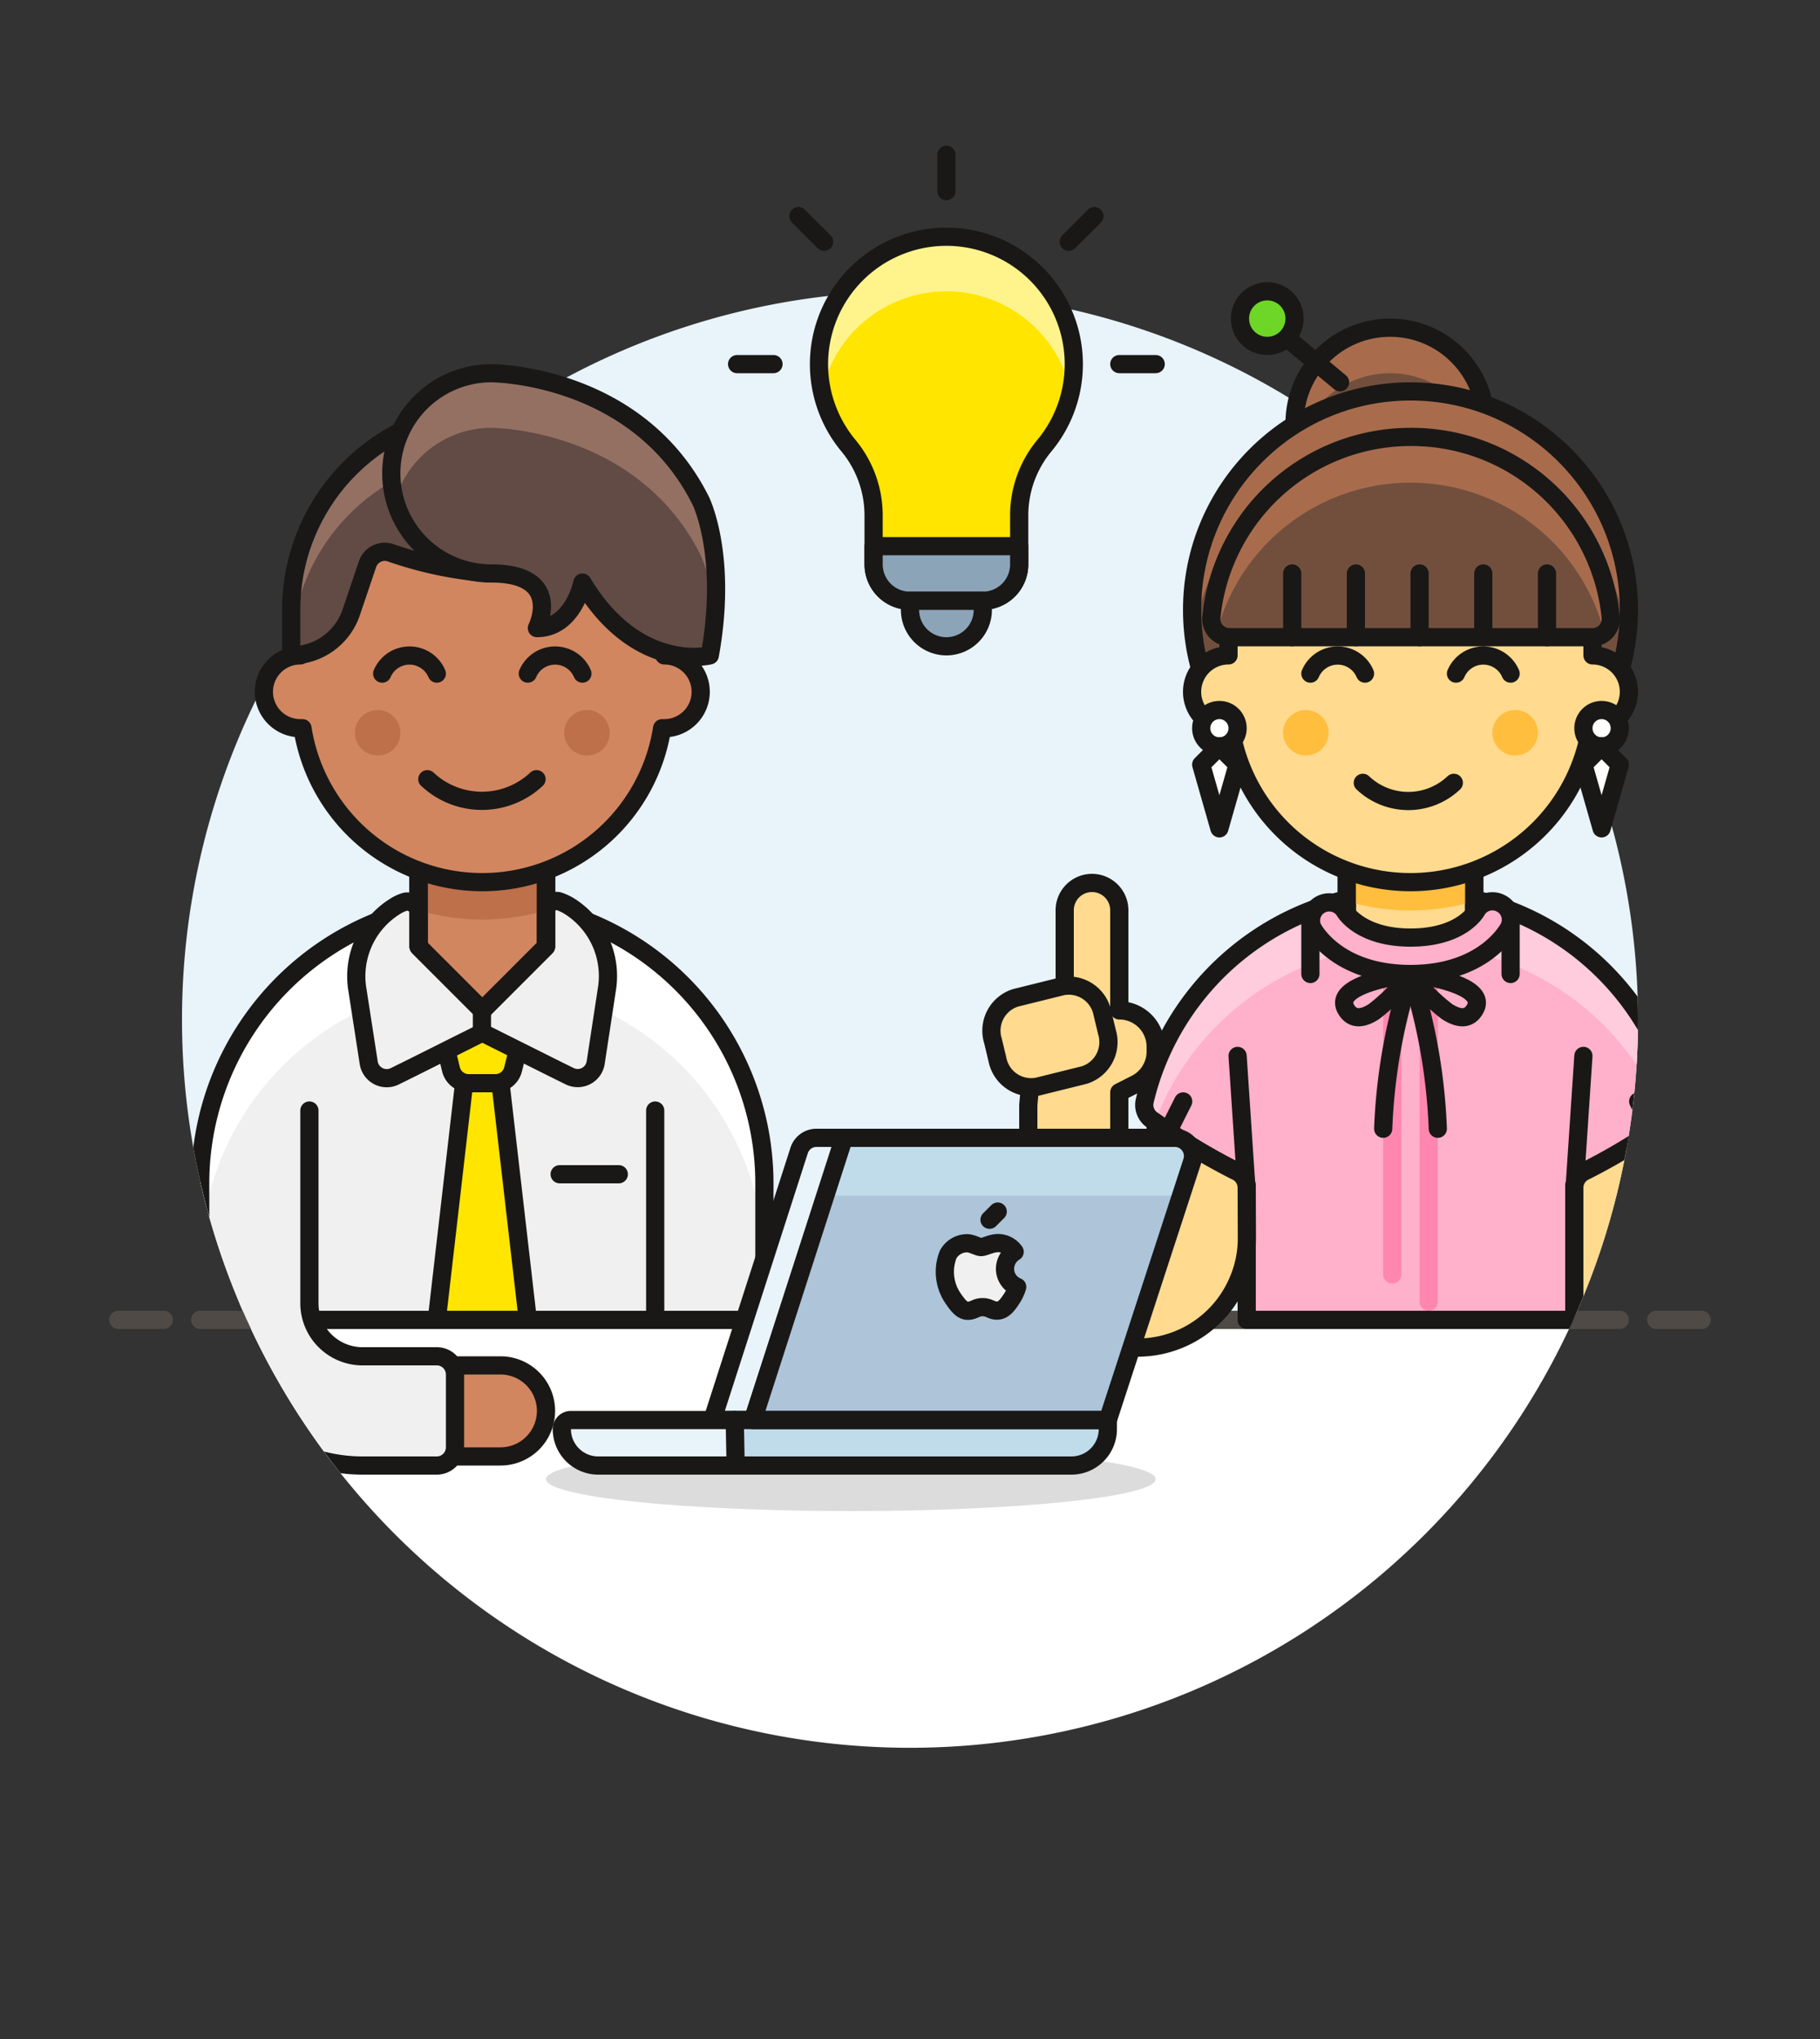 <svg id="Multicolor" xmlns="http://www.w3.org/2000/svg" xmlns:xlink="http://www.w3.org/1999/xlink" viewBox="0 0 100 112"><rect x="0" y="0" width="100" height="112" fill="#333333" stroke="none"/><defs><style>.cls-1,.cls-10,.cls-21,.cls-4,.cls-7{fill:none;}.cls-2,.cls-30{fill:#e8f4fa;}.cls-28,.cls-3{fill:#fff;}.cls-4{stroke:#4f4a45;}.cls-10,.cls-13,.cls-14,.cls-15,.cls-19,.cls-21,.cls-22,.cls-28,.cls-4{stroke-linecap:round;}.cls-10,.cls-13,.cls-14,.cls-15,.cls-19,.cls-21,.cls-22,.cls-28,.cls-30,.cls-33,.cls-34,.cls-4,.cls-7,.cls-9{stroke-linejoin:round;}.cls-14,.cls-5{fill:#ffe500;}.cls-6{fill:#fff48c;}.cls-10,.cls-13,.cls-14,.cls-15,.cls-19,.cls-22,.cls-23,.cls-28,.cls-29,.cls-30,.cls-33,.cls-34,.cls-7,.cls-9{stroke:#191816;}.cls-8{fill:#191816;opacity:0.15;}.cls-9{fill:#8ca4b8;}.cls-11{clip-path:url(#clip-path);}.cls-12,.cls-15,.cls-34{fill:#f0f0f0;}.cls-13{fill:#d18660;}.cls-16{fill:#bd704a;}.cls-17,.cls-23{fill:#ffb0ca;}.cls-18{fill:#fcd;}.cls-19{fill:#ffda8f;}.cls-20{fill:#ffbe3d;}.cls-21{stroke:#ff87af;}.cls-22{fill:#c8ffa1;}.cls-23,.cls-29{stroke-miterlimit:10;}.cls-24{fill:#614b44;}.cls-25{fill:#947063;}.cls-26{fill:#724f3d;}.cls-27{fill:#a86c4d;}.cls-29{fill:#6dd627;}.cls-31{fill:#adc4d9;}.cls-32,.cls-33{fill:#c0dceb;}</style><clipPath id="clip-path"><circle class="cls-1" cx="50" cy="56" r="40"/></clipPath></defs><title>19- team-idea-brainstorm-3</title><g id="Background"><g id="New_Symbol_9" data-name="New Symbol 9"><path class="cls-2" d="M90,56A40,40,0,1,0,13.56,72.5H86.44A39.85,39.85,0,0,0,90,56Z"/><path class="cls-3" d="M13.56,72.5a40,40,0,0,0,72.88,0Z"/><line class="cls-4" x1="11" y1="72.5" x2="89" y2="72.5"/><line class="cls-4" x1="6.5" y1="72.5" x2="9" y2="72.5"/><line class="cls-4" x1="91" y1="72.5" x2="93.5" y2="72.5"/></g></g><g id="Scene"><path class="cls-5" d="M59,20a7,7,0,1,0-12.39,4.47A6,6,0,0,1,48,28.3V31a2,2,0,0,0,2,2h4a2,2,0,0,0,2-2V28.3a6,6,0,0,1,1.39-3.83A7,7,0,0,0,59,20Z"/><path class="cls-6" d="M52,16a7,7,0,0,1,6.83,5.49A6.67,6.67,0,0,0,59,20a7,7,0,0,0-14,0,6.67,6.67,0,0,0,.17,1.49A7,7,0,0,1,52,16Z"/><path class="cls-7" d="M59,20a7,7,0,1,0-12.39,4.47A6,6,0,0,1,48,28.3V31a2,2,0,0,0,2,2h4a2,2,0,0,0,2-2V28.3a6,6,0,0,1,1.39-3.83A7,7,0,0,0,59,20Z"/><ellipse class="cls-8" cx="46.75" cy="81.25" rx="16.75" ry="1.75"/><path class="cls-9" d="M48,30v1a2,2,0,0,0,2,2h4a2,2,0,0,0,2-2V30Z"/><path class="cls-9" d="M54,33.5a2,2,0,0,1-4,0V33h4Z"/><line class="cls-10" x1="52" y1="10.5" x2="52" y2="8.5"/><line class="cls-10" x1="58.72" y1="13.28" x2="60.13" y2="11.87"/><line class="cls-10" x1="61.5" y1="20" x2="63.5" y2="20"/><line class="cls-10" x1="45.28" y1="13.28" x2="43.87" y2="11.87"/><line class="cls-10" x1="42.5" y1="20" x2="40.5" y2="20"/><g class="cls-11"><path class="cls-12" d="M42,65a15.5,15.5,0,0,0-31,0v7.5H42Z"/><path class="cls-3" d="M26.5,49.5A15.5,15.5,0,0,0,11,65v4.5a15.5,15.5,0,0,1,31,0V65A15.5,15.5,0,0,0,26.5,49.5Z"/><path class="cls-10" d="M42,65a15.5,15.5,0,0,0-31,0v7.5H42Z"/><line class="cls-10" x1="36" y1="61" x2="36" y2="72.5"/><path class="cls-13" d="M30,77.5A2.5,2.5,0,0,1,27.5,80H22V75h5.5A2.5,2.5,0,0,1,30,77.5Z"/><path class="cls-12" d="M17,71.58a2.92,2.92,0,0,0,2.92,2.92H24a1,1,0,0,1,1,1v4a1,1,0,0,1-1,1H19.92A8.92,8.92,0,0,1,11,71.58Z"/><path class="cls-10" d="M17,61V71.58a2.92,2.92,0,0,0,2.92,2.92H24a1,1,0,0,1,1,1v4a1,1,0,0,1-1,1H19.92A8.92,8.92,0,0,1,11,71.58"/><line class="cls-10" x1="34" y1="64.5" x2="30.75" y2="64.5"/><path class="cls-14" d="M24,55.5h5l-.81,3.24a1,1,0,0,1-1,.76H25.78a1,1,0,0,1-1-.76Z"/><polygon class="cls-14" points="25.5 59.5 24 72.5 29 72.5 27.5 59.5 25.5 59.5"/><path class="cls-15" d="M26.5,50.72v6l-4,2-.81.4a1,1,0,0,1-1.43-.74l-.62-4a4.52,4.52,0,0,1,2.11-4.62,2.08,2.08,0,0,1,.52-.23c.58-.14,1.18,1,1.79.91Z"/><path class="cls-15" d="M33.34,54.37l-.61,4a1,1,0,0,1-1.44.74l-.81-.4-4-2v-6l2.42-.3c.61.07,1.21-1.05,1.79-.91a2.77,2.77,0,0,1,.57.26A4.53,4.53,0,0,1,33.34,54.37Z"/><polygon class="cls-13" points="30 52 26.5 55.5 23 52 23 46.5 30 46.5 30 52"/><path class="cls-16" d="M23,50a12.26,12.26,0,0,0,7,0V46.5H23Z"/><polygon class="cls-10" points="30 52 26.5 55.5 23 52 23 46.5 30 46.5 30 52"/><polygon class="cls-10" points="30 52 26.5 55.5 23 52 23 46.5 30 46.5 30 52"/><path class="cls-17" d="M77.5,49A14.92,14.92,0,0,0,62.89,60.5a1,1,0,0,0,.39,1,33.81,33.81,0,0,0,4.61,2.81,1,1,0,0,1,.61.92V72.5h18V65.24a1,1,0,0,1,.61-.92,33.81,33.81,0,0,0,4.61-2.81,1,1,0,0,0,.39-1A14.92,14.92,0,0,0,77.5,49Z"/><path class="cls-18" d="M63.28,61.51l.18.12a15,15,0,0,1,28.08,0l.18-.12a1,1,0,0,0,.39-1,15,15,0,0,0-29.22,0A1,1,0,0,0,63.28,61.51Z"/><path class="cls-10" d="M77.5,49A14.92,14.92,0,0,0,62.89,60.5a1,1,0,0,0,.39,1,33.81,33.81,0,0,0,4.61,2.81,1,1,0,0,1,.61.92V72.5h18V65.24a1,1,0,0,1,.61-.92,33.81,33.81,0,0,0,4.61-2.81,1,1,0,0,0,.39-1A14.92,14.92,0,0,0,77.5,49Z"/><polygon class="cls-19" points="74 52 77.5 52 81 52 81 46.5 74 46.5 74 52"/><path class="cls-20" d="M81,49.5a12.26,12.26,0,0,1-7,0v-3h7Z"/><polygon class="cls-10" points="74 52 77.5 52 81 52 81 46.5 74 46.5 74 52"/><line class="cls-10" x1="83" y1="50.5" x2="83" y2="53.5"/><line class="cls-10" x1="72" y1="53.5" x2="72" y2="50.5"/><path class="cls-21" d="M76.5,53.43V70"/><line class="cls-21" x1="78.5" y1="53.43" x2="78.5" y2="71.5"/><path class="cls-10" d="M77.5,53.5s-4.5.5-3.5,2c.37.55.93.43,1.5.06A9.76,9.76,0,0,0,77.5,53.5Z"/><path class="cls-10" d="M77.5,53.5A31.7,31.7,0,0,0,76,62"/><path class="cls-10" d="M77.5,53.5s4.5.5,3.5,2c-.36.55-.93.43-1.5.06A9.76,9.76,0,0,1,77.5,53.5Z"/><path class="cls-10" d="M77.5,53.5A31.7,31.7,0,0,1,79,62"/><line class="cls-10" x1="68" y1="58" x2="68.5" y2="65.5"/><line class="cls-10" x1="64.19" y1="62.13" x2="65.01" y2="60.5"/><line class="cls-10" x1="87" y1="58" x2="86.5" y2="65.5"/><line class="cls-22" x1="90.82" y1="62.13" x2="90.01" y2="60.5"/><path class="cls-19" d="M87.11,64.32a1,1,0,0,0-.61.92V72.5h5V61.66A33,33,0,0,1,87.11,64.32Z"/><path class="cls-19" d="M68.5,65.24a1,1,0,0,0-.61-.92,33,33,0,0,1-4.39-2.66V68a1,1,0,0,1-2,0V61.5h0V60l.89-.45a2,2,0,0,0,1.11-1.79V57.5a2,2,0,0,0-2-2V50a1.5,1.5,0,0,0-3,0v4.41l-1.72.43a1.89,1.89,0,0,0-1.24,2.37l.24,1a2.12,2.12,0,0,0,.8,1.21c0,.63-.08,1.16-.08,1.32v.79h0V68A6,6,0,0,0,68,70.42a5.86,5.86,0,0,0,.51-2.37Z"/><path class="cls-19" d="M57,59.69l2.58-.64a1.9,1.9,0,0,0,1.24-2.37l-.24-1a1.89,1.89,0,0,0-2.2-1.51l-2.58.64a1.89,1.89,0,0,0-1.24,2.37l.24,1A1.89,1.89,0,0,0,57,59.69Z"/><path class="cls-23" d="M77.5,53.5c-4.07,0-5.34-2.45-5.39-2.55a1,1,0,0,1,1.78-.9s.84,1.45,3.61,1.45,3.58-1.41,3.62-1.47a1,1,0,0,1,1.34-.41A1,1,0,0,1,82.89,51C82.84,51.05,81.57,53.5,77.5,53.5Z"/></g><path class="cls-13" d="M36.5,36V33.5a10,10,0,0,0-20,0V36a2,2,0,0,0,0,4h.12a10,10,0,0,0,19.76,0h.12a2,2,0,0,0,0-4Z"/><path class="cls-10" d="M23.48,42.8a4.38,4.38,0,0,0,6,0"/><circle class="cls-16" cx="20.75" cy="40.25" r="1.25"/><circle class="cls-16" cx="32.25" cy="40.25" r="1.25"/><path class="cls-10" d="M32,37a1.63,1.63,0,0,0-3,0"/><path class="cls-10" d="M24,37a1.63,1.63,0,0,0-3,0"/><path class="cls-24" d="M27,22.5h0a11,11,0,0,0-11,11V36h0a3.48,3.48,0,0,0,3.31-2.4L20.19,31a1,1,0,0,1,1.26-.64A21.26,21.26,0,0,0,27,31.5,25.58,25.58,0,0,0,33.5,30l1.21,3.63A3.48,3.48,0,0,0,38,36h0V33.5A11,11,0,0,0,27,22.5Z"/><path class="cls-25" d="M27,22.5a11,11,0,0,0-11,11V36a11,11,0,0,1,22,0V33.5A11,11,0,0,0,27,22.5Z"/><path class="cls-10" d="M27,22.5h0a11,11,0,0,0-11,11V36h0a3.48,3.48,0,0,0,3.31-2.4L20.19,31a1,1,0,0,1,1.26-.64A21.26,21.26,0,0,0,27,31.5,25.58,25.58,0,0,0,33.5,30l1.21,3.63A3.48,3.48,0,0,0,38,36h0V33.5A11,11,0,0,0,27,22.5Z"/><path class="cls-24" d="M39,36s-4,1-7-4c0,0-.5,2.5-2.5,2.5,0,0,1.5-3-2.5-3a5.5,5.5,0,0,1,0-11s8,0,11.5,7C38.5,27.5,40,30.5,39,36Z"/><path class="cls-25" d="M27,23.5s8,0,11.5,7a10.25,10.25,0,0,1,.78,3.37,13,13,0,0,0-.78-6.37c-3.5-7-11.5-7-11.5-7A5.5,5.5,0,0,0,21.5,26a5.72,5.72,0,0,0,.21,1.5A5.5,5.5,0,0,1,27,23.5Z"/><path class="cls-10" d="M39,36s-4,1-7-4c0,0-.5,2.5-2.5,2.5,0,0,1.5-3-2.5-3a5.5,5.5,0,0,1,0-11s8,0,11.5,7C38.5,27.5,40,30.5,39,36Z"/><circle class="cls-26" cx="76.38" cy="23.25" r="5.25"/><path class="cls-27" d="M76.38,20.5a5.25,5.25,0,0,0-5.09,4,5.16,5.16,0,0,1-.16-1.25,5.25,5.25,0,0,1,10.5,0,5.16,5.16,0,0,1-.17,1.25A5.24,5.24,0,0,0,76.38,20.5Z"/><circle class="cls-10" cx="76.38" cy="23.25" r="5.25"/><circle class="cls-26" cx="77.5" cy="33.5" r="12"/><path class="cls-27" d="M77.5,24.5A12,12,0,0,0,65.6,35a12.32,12.32,0,0,1-.1-1.5,12,12,0,0,1,24,0,12.32,12.32,0,0,1-.1,1.5A12,12,0,0,0,77.5,24.5Z"/><circle class="cls-10" cx="77.5" cy="33.5" r="12"/><path class="cls-19" d="M65.5,38a2,2,0,0,0,2,2h.12a10,10,0,0,0,19.76,0h.12a2,2,0,0,0,0-4V34.39a10.14,10.14,0,0,1-6.71-3.18,19.59,19.59,0,0,1-2.27-3.91,13.36,13.36,0,0,1-3.59,5.43,9.4,9.4,0,0,1-7.43,1.62V36A2,2,0,0,0,65.5,38Z"/><path class="cls-10" d="M72,37a1.63,1.63,0,0,1,3,0"/><path class="cls-10" d="M80,37a1.63,1.63,0,0,1,3,0"/><circle class="cls-20" cx="83.25" cy="40.25" r="1.25"/><circle class="cls-20" cx="71.75" cy="40.25" r="1.25"/><path class="cls-10" d="M79.88,43a3.63,3.63,0,0,1-5,0"/><circle class="cls-28" cx="67" cy="40" r="1"/><polygon class="cls-28" points="67 41 68 42 67 45.5 66 42 67 41"/><circle class="cls-28" cx="88" cy="40" r="1"/><polygon class="cls-28" points="88 41 87 42 88 45.5 89 42 88 41"/><line class="cls-10" x1="73.63" y1="21" x2="70.63" y2="18.5"/><circle class="cls-29" cx="69.63" cy="17.5" r="1.5"/><path class="cls-26" d="M77.5,24a11,11,0,0,1,11,9.9,1,1,0,0,1-1,1.1H67.56a1,1,0,0,1-1-1.1A11,11,0,0,1,77.5,24Z"/><path class="cls-27" d="M88.45,33.9a11,11,0,0,0-21.9,0,1,1,0,0,0,.31.82,11,11,0,0,1,21.28,0A1,1,0,0,0,88.45,33.9Z"/><path class="cls-10" d="M77.5,24a11,11,0,0,1,11,9.9,1,1,0,0,1-1,1.1H67.56a1,1,0,0,1-1-1.1A11,11,0,0,1,77.5,24Z"/><line class="cls-10" x1="85" y1="35" x2="85" y2="31.5"/><line class="cls-10" x1="81.5" y1="35" x2="81.5" y2="31.5"/><line class="cls-10" x1="78" y1="35" x2="78" y2="31.5"/><line class="cls-10" x1="74.5" y1="35" x2="74.5" y2="31.5"/><line class="cls-10" x1="71" y1="35" x2="71" y2="31.5"/><path class="cls-30" d="M41.37,78H39.14l4.77-14.81a1,1,0,0,1,1-.69h1.5Z"/><path class="cls-31" d="M60.87,78H41.37l5-15.5H64.5a1,1,0,0,1,1,1.31Z"/><path class="cls-32" d="M46.37,62.5H64.5a1,1,0,0,1,1,1.31l-.6,1.86H45.35Z"/><path class="cls-33" d="M60.87,78H40.37v2.5h18.5a2,2,0,0,0,2-2Z"/><path class="cls-30" d="M40.37,78h-9a.5.5,0,0,0-.5.5,2,2,0,0,0,2,2h7.55Z"/><path class="cls-34" d="M55.22,69.7a1.11,1.11,0,0,1,.53-.94,1.13,1.13,0,0,0-.9-.48c-.39,0-.75.22-.94.22s-.5-.22-.81-.21a1.19,1.19,0,0,0-1,.61,2.58,2.58,0,0,0,.31,2.48c.21.3.45.63.78.62s.43-.2.8-.2.48.2.81.19.55-.3.75-.6a2.41,2.41,0,0,0,.34-.7A1.08,1.08,0,0,1,55.22,69.7Z"/><line class="cls-10" x1="54.37" y1="67" x2="54.82" y2="66.55"/><path class="cls-7" d="M60.87,78H41.37l5-15.5H64.5a1,1,0,0,1,1,1.31Z"/></g></svg>